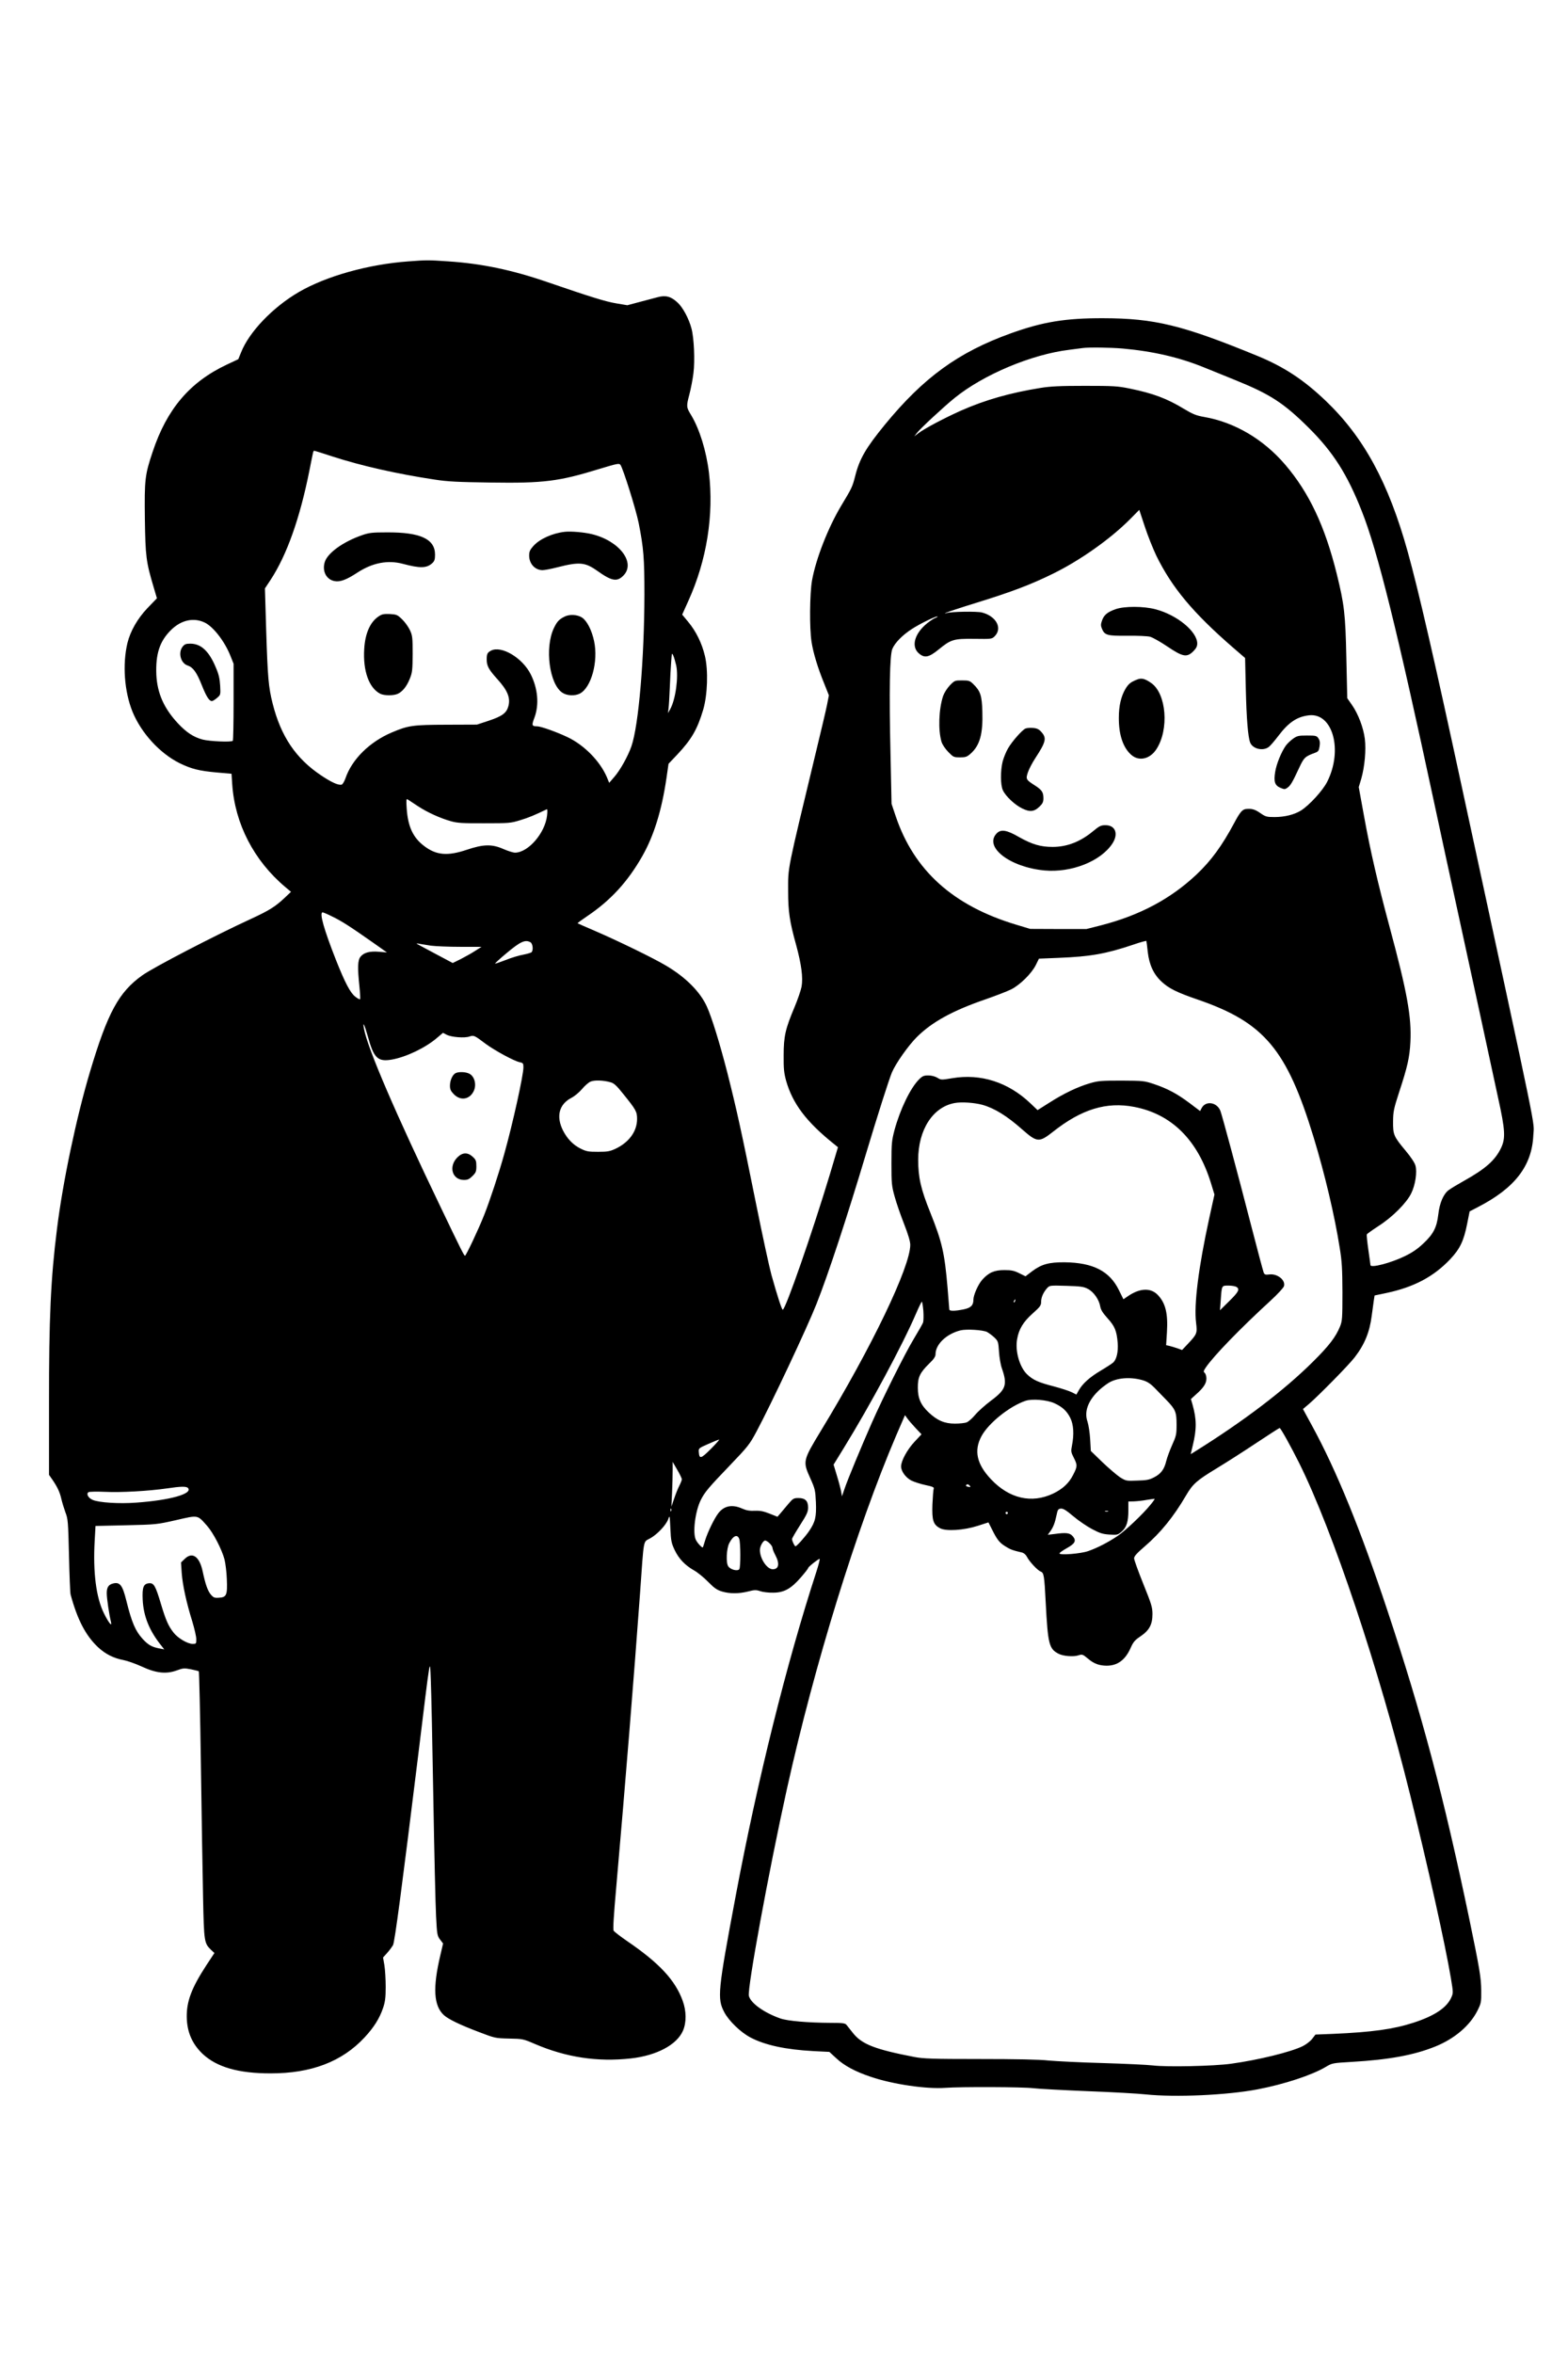 <?xml version="1.0" encoding="UTF-8" standalone="yes"?>
<svg version="1.0" xmlns="http://www.w3.org/2000/svg" width="1024pt" height="1536pt" viewBox="0 0 1366 2048" preserveAspectRatio="xMidYMid meet">
  <g transform="translate(0,2048) scale(0.1,-0.1)" fill="#000000" stroke="none">
    <path d="M3560 18209 c-350 -25 -720 -129 -958 -268 -226 -132 -432 -347 -502
-525 l-24 -59 -100 -47 c-323 -152 -522 -387 -646 -759 -68 -203 -72 -242 -68
-583 5 -328 10 -374 77 -598 l28 -95 -83 -86 c-87 -92 -148 -199 -174 -304
-44 -186 -27 -421 44 -597 76 -186 238 -363 411 -449 103 -50 170 -67 326 -81
l126 -11 6 -91 c23 -344 189 -665 462 -895 l50 -42 -59 -56 c-78 -73 -134
-108 -286 -178 -322 -148 -853 -424 -950 -493 -205 -146 -302 -324 -456 -840
-118 -394 -238 -964 -288 -1372 -54 -427 -70 -781 -69 -1511 l0 -627 30 -43
c45 -66 64 -108 78 -169 7 -30 23 -82 35 -115 22 -56 24 -81 31 -375 4 -173
10 -326 14 -340 59 -219 132 -358 238 -458 65 -61 138 -97 223 -113 32 -6 103
-31 156 -55 126 -59 215 -69 308 -35 54 20 65 21 122 10 35 -7 66 -15 70 -18
3 -3 12 -366 18 -806 6 -440 15 -962 19 -1160 8 -393 10 -401 70 -460 l29 -27
-70 -106 c-129 -198 -173 -314 -171 -452 2 -131 48 -235 140 -322 123 -114
311 -168 588 -168 356 -1 625 102 821 313 81 87 130 165 161 256 18 53 23 89
23 184 0 65 -5 149 -11 187 l-12 69 36 40 c20 22 42 53 51 68 15 30 76 490
221 1668 109 890 100 835 108 640 4 -88 14 -549 22 -1025 8 -476 19 -940 24
-1033 8 -158 10 -169 35 -202 l26 -34 -24 -103 c-67 -283 -58 -438 30 -520 39
-36 142 -86 309 -149 138 -53 142 -53 260 -56 118 -2 123 -3 225 -47 273 -117
545 -158 835 -126 226 25 402 119 455 242 31 72 30 171 -3 261 -65 179 -204
328 -481 517 -60 41 -114 83 -120 92 -7 12 0 127 23 385 78 887 154 1828 206
2543 36 505 26 453 89 489 63 35 140 117 158 169 12 35 13 31 18 -83 5 -108 9
-127 37 -187 36 -76 90 -133 169 -178 31 -17 86 -62 123 -100 54 -55 78 -71
121 -84 69 -20 144 -20 226 0 57 15 71 15 107 3 23 -8 74 -14 112 -13 95 0
156 34 241 132 35 40 64 77 64 82 0 10 88 80 100 80 5 0 -9 -53 -30 -118 -258
-792 -511 -1808 -700 -2812 -158 -839 -163 -899 -100 -1018 40 -76 143 -175
227 -219 126 -67 308 -106 548 -119 l140 -7 61 -56 c67 -63 165 -116 300 -161
191 -65 484 -108 649 -96 136 10 675 8 765 -3 47 -6 261 -17 475 -26 215 -8
442 -21 505 -28 259 -27 710 -7 976 44 231 44 474 124 593 195 57 34 59 34
227 44 325 19 543 59 728 134 169 68 304 184 369 316 30 61 32 71 31 170 -1
115 -14 191 -104 625 -224 1072 -412 1779 -713 2685 -234 705 -444 1220 -657
1610 l-79 145 52 44 c85 73 349 341 399 407 87 113 130 220 148 361 7 48 15
108 18 132 l7 45 105 22 c239 51 410 142 554 294 85 90 118 160 147 306 l22
110 71 37 c323 166 472 359 484 627 6 136 61 -133 -617 3005 -246 1141 -384
1740 -477 2074 -168 604 -383 999 -716 1317 -192 183 -363 295 -594 390 -653
268 -896 327 -1344 328 -327 1 -528 -32 -805 -132 -456 -164 -759 -384 -1097
-796 -165 -202 -220 -296 -258 -447 -24 -94 -29 -104 -120 -255 -116 -193
-222 -465 -256 -654 -20 -115 -23 -414 -4 -535 14 -93 55 -229 112 -367 l39
-98 -16 -82 c-9 -46 -53 -231 -97 -413 -255 -1060 -242 -992 -242 -1210 0
-179 13 -265 70 -470 46 -169 61 -284 47 -362 -6 -32 -34 -113 -62 -180 -79
-187 -94 -253 -94 -418 -1 -117 3 -153 21 -220 57 -201 177 -359 415 -550 l37
-30 -70 -235 c-154 -510 -387 -1180 -411 -1180 -8 0 -45 112 -99 305 -17 61
-78 342 -135 625 -126 625 -167 811 -249 1135 -66 256 -134 477 -178 575 -58
128 -185 256 -357 357 -109 65 -413 213 -621 303 -80 34 -147 64 -148 65 -2 2
36 30 85 63 203 137 350 297 477 519 101 177 170 396 212 682 l18 125 76 80
c125 133 175 220 226 391 38 130 45 342 15 468 -26 110 -77 214 -145 296 l-53
64 54 120 c160 353 223 747 179 1117 -23 189 -82 379 -155 500 -42 69 -43 75
-16 178 14 53 30 137 36 187 14 110 5 308 -17 389 -23 88 -77 187 -123 228
-56 52 -103 64 -172 45 -30 -8 -101 -27 -159 -42 l-105 -28 -95 16 c-93 15
-230 58 -600 185 -307 106 -574 162 -865 181 -173 12 -188 12 -345 0z m6220
-759 c267 -24 498 -78 713 -166 61 -25 184 -74 271 -110 302 -122 420 -199
637 -414 213 -212 335 -403 462 -725 138 -346 309 -1038 631 -2540 58 -269
145 -674 195 -900 49 -225 140 -642 201 -925 61 -283 134 -618 161 -745 62
-280 66 -352 26 -436 -52 -109 -137 -183 -327 -289 -52 -29 -110 -64 -129 -78
-46 -34 -80 -113 -91 -213 -13 -112 -43 -171 -130 -252 -49 -47 -96 -79 -162
-111 -119 -58 -296 -105 -299 -78 0 4 -8 63 -18 132 -10 69 -16 130 -14 135 2
6 49 39 104 75 120 77 242 199 283 283 36 72 53 186 37 242 -6 24 -40 75 -86
130 -104 124 -110 140 -109 255 1 86 6 110 53 255 73 222 91 302 98 436 11
218 -28 434 -181 1001 -103 383 -167 658 -222 961 l-47 258 22 73 c30 105 43
252 31 347 -12 97 -58 218 -112 295 l-41 59 -8 350 c-8 384 -18 465 -83 730
-103 417 -241 710 -450 954 -189 221 -440 369 -705 415 -68 12 -97 23 -174 69
-153 93 -272 137 -478 179 -103 21 -141 23 -389 23 -215 0 -299 -4 -385 -18
-266 -43 -481 -104 -694 -198 -143 -64 -314 -154 -371 -197 l-35 -27 23 30
c30 39 236 230 329 305 251 203 669 379 998 419 50 6 101 13 115 15 54 8 241
5 350 -4z m-6884 -940 c254 -82 559 -151 889 -201 116 -18 201 -22 488 -26
464 -7 596 10 947 118 159 48 174 51 185 36 24 -34 134 -384 159 -507 43 -217
50 -308 50 -620 -1 -560 -50 -1140 -113 -1323 -30 -87 -99 -210 -149 -267
l-45 -52 -20 49 c-59 138 -195 278 -341 348 -94 45 -234 95 -266 95 -47 0 -50
8 -24 76 42 113 30 253 -33 378 -73 144 -256 252 -346 205 -31 -17 -37 -28
-37 -77 0 -55 17 -87 91 -169 91 -100 117 -164 98 -237 -16 -60 -54 -88 -171
-127 l-103 -34 -265 -1 c-294 -1 -332 -6 -476 -67 -194 -82 -349 -235 -405
-401 -10 -28 -25 -52 -33 -54 -30 -6 -88 20 -179 81 -220 147 -350 340 -422
626 -36 142 -43 228 -56 634 l-11 368 51 77 c140 215 253 532 336 947 14 72
28 140 31 153 2 12 7 22 10 22 4 0 76 -22 160 -50z m7178 -865 c136 -277 319
-496 663 -795 l110 -95 6 -265 c6 -262 19 -421 38 -471 22 -56 113 -77 163
-38 14 11 51 54 82 95 89 118 163 168 267 180 207 24 298 -302 160 -577 -38
-77 -157 -207 -231 -253 -57 -35 -141 -56 -229 -56 -68 0 -78 3 -124 35 -48
33 -75 40 -124 35 -32 -3 -53 -28 -102 -120 -108 -202 -203 -331 -329 -450
-225 -212 -493 -355 -829 -442 l-130 -33 -245 0 -245 1 -123 37 c-549 165
-890 472 -1049 945 l-36 107 -9 425 c-13 564 -7 871 16 925 23 53 86 118 169
172 70 46 216 117 224 109 3 -2 -5 -7 -16 -11 -12 -3 -44 -24 -72 -46 -109
-87 -143 -199 -78 -260 51 -47 89 -41 176 30 108 88 130 95 311 93 149 -2 153
-2 177 22 70 70 15 174 -109 207 -43 12 -275 8 -311 -5 -16 -6 -17 -5 -4 3 8
5 132 46 275 90 300 93 464 155 659 251 236 116 499 302 670 474 l80 81 48
-145 c26 -80 72 -194 101 -255z m-8287 -583 c75 -39 171 -164 220 -287 l28
-70 0 -332 c0 -182 -3 -335 -7 -339 -13 -13 -201 -5 -263 11 -78 21 -140 61
-214 140 -123 132 -181 263 -189 425 -7 179 28 289 125 386 90 91 202 115 300
66z m4104 -372 c21 -100 -5 -294 -52 -380 l-20 -35 5 40 c3 22 8 103 11 180 3
77 8 178 12 225 6 81 6 84 19 55 7 -16 18 -55 25 -85z m-2252 -1224 c83 -55
198 -107 292 -133 53 -15 104 -18 289 -17 216 0 229 1 313 27 73 22 125 44
231 95 5 3 6 -20 2 -54 -17 -153 -164 -323 -279 -324 -16 0 -61 14 -100 31
-101 45 -175 43 -321 -6 -167 -56 -265 -48 -371 33 -97 73 -141 169 -152 326
-5 75 -4 87 8 80 8 -5 47 -31 88 -58z m-743 -963 c79 -38 151 -84 352 -225
l123 -87 -69 6 c-81 7 -133 -7 -162 -44 -24 -31 -26 -92 -9 -256 6 -59 9 -110
6 -113 -3 -4 -22 6 -42 22 -43 33 -89 120 -168 319 -106 269 -147 415 -116
415 5 0 44 -16 85 -37z m7103 -308 c13 -112 51 -194 120 -258 63 -59 133 -94
317 -157 578 -199 774 -433 1008 -1199 98 -322 183 -682 227 -961 20 -121 23
-185 24 -390 0 -226 -2 -249 -21 -296 -37 -91 -95 -167 -233 -304 -254 -253
-604 -519 -1042 -792 l-26 -16 18 75 c35 145 34 228 -2 357 l-14 48 44 40 c66
58 91 96 91 139 0 20 -7 42 -15 49 -12 10 -11 16 9 46 68 101 303 343 564 582
62 57 115 114 118 128 14 53 -59 110 -128 101 -33 -4 -41 -2 -49 16 -5 12 -57
207 -115 432 -112 435 -246 933 -262 976 -30 77 -129 92 -164 24 l-13 -25 -94
71 c-107 80 -191 125 -311 165 -81 27 -93 28 -280 29 -175 0 -203 -2 -275 -23
-106 -31 -228 -89 -353 -169 l-103 -65 -62 59 c-193 184 -433 261 -681 219
-96 -16 -98 -16 -130 4 -21 12 -51 20 -79 20 -39 0 -51 -5 -81 -35 -75 -75
-164 -259 -214 -443 -23 -89 -26 -113 -26 -287 0 -176 2 -197 28 -290 15 -55
52 -162 82 -238 36 -92 54 -153 54 -182 0 -192 -336 -892 -776 -1615 -161
-266 -162 -269 -94 -420 40 -89 43 -102 48 -207 5 -126 -5 -171 -59 -250 -33
-49 -108 -133 -119 -133 -8 0 -30 46 -30 63 0 7 32 61 70 121 59 92 70 117 70
153 0 58 -25 83 -84 83 -42 0 -48 -4 -88 -51 -24 -29 -55 -65 -69 -82 l-26
-30 -68 27 c-53 21 -82 27 -129 25 -45 -2 -74 3 -110 19 -87 39 -158 25 -208
-40 -36 -47 -92 -163 -114 -233 -10 -33 -19 -62 -21 -64 -5 -8 -45 34 -60 63
-31 59 -7 250 42 349 36 71 69 109 256 304 156 163 169 179 231 295 129 242
438 898 521 1108 104 263 263 746 432 1310 103 343 200 646 225 706 34 80 143
234 216 307 132 132 312 231 600 330 89 31 190 70 224 87 77 39 178 139 214
212 l27 55 172 7 c277 11 412 35 647 114 63 22 116 36 117 33 1 -3 7 -46 12
-96z m-5378 85 c19 -11 27 -64 11 -86 -4 -5 -36 -15 -72 -22 -36 -6 -106 -27
-155 -47 -49 -19 -90 -33 -92 -31 -2 2 40 41 94 86 126 106 167 125 214 100z
m-866 -30 c39 -5 153 -10 255 -10 l185 0 -55 -35 c-30 -20 -87 -51 -125 -71
l-71 -35 -154 82 c-85 45 -157 84 -160 86 -3 3 9 3 25 -1 17 -3 62 -10 100
-16z m-551 -788 c52 -191 86 -225 209 -204 124 22 293 102 394 189 l52 44 33
-17 c41 -21 156 -30 198 -15 38 13 43 10 140 -63 80 -59 247 -150 298 -161 29
-6 32 -10 32 -45 0 -68 -93 -489 -166 -750 -46 -167 -127 -412 -176 -535 -47
-120 -158 -355 -167 -355 -8 0 -34 51 -213 425 -388 807 -636 1381 -667 1551
-14 74 5 36 33 -64z m2117 -402 c28 -8 52 -30 106 -98 114 -141 123 -157 123
-221 0 -108 -70 -204 -189 -260 -48 -22 -69 -26 -151 -26 -84 0 -102 3 -152
28 -65 32 -116 85 -153 157 -62 123 -35 229 73 285 26 13 67 47 91 75 24 29
58 59 75 66 33 15 112 13 177 -6z m3238 -196 c106 -30 214 -97 346 -214 130
-114 147 -116 269 -20 248 196 465 263 708 216 325 -63 551 -287 667 -662 l31
-101 -46 -209 c-93 -426 -134 -751 -114 -908 11 -91 9 -98 -73 -185 l-49 -52
-41 15 c-23 8 -55 17 -70 21 l-28 6 7 112 c10 165 -12 254 -79 325 -61 64
-154 61 -256 -7 l-44 -30 -39 79 c-81 166 -225 240 -473 243 -137 1 -201 -17
-282 -77 l-59 -45 -55 27 c-44 22 -68 27 -129 27 -88 0 -136 -21 -192 -83 -36
-40 -78 -134 -78 -175 0 -49 -22 -71 -85 -84 -79 -16 -125 -16 -125 0 0 6 -7
91 -15 187 -26 305 -48 400 -150 655 -83 205 -106 307 -106 461 0 261 128 460
319 494 60 11 172 3 241 -16z m919 -1603 c50 -26 97 -93 107 -153 5 -29 22
-56 64 -103 63 -69 79 -109 88 -213 6 -77 -9 -143 -38 -171 -11 -10 -60 -42
-109 -71 -96 -57 -159 -113 -192 -172 l-21 -37 -39 20 c-22 11 -92 34 -156 51
-136 35 -183 56 -235 106 -65 63 -105 203 -86 306 15 87 53 150 136 224 65 58
73 69 73 101 0 40 20 83 53 120 22 23 25 23 167 19 125 -4 151 -7 188 -27z
m1296 16 c28 -20 15 -44 -70 -127 l-76 -75 7 90 c9 129 7 125 69 125 29 0 60
-6 70 -13z m-1931 -122 c-3 -9 -8 -14 -10 -11 -3 3 -2 9 2 15 9 16 15 13 8 -4z
m-799 -84 c3 -44 2 -90 -3 -104 -6 -14 -42 -78 -82 -144 -75 -124 -267 -508
-364 -728 -90 -204 -210 -493 -236 -570 l-24 -70 -8 45 c-5 25 -21 87 -37 138
l-28 93 88 143 c231 375 513 899 631 1174 24 56 47 102 50 102 3 0 9 -36 13
-79z m555 -185 c16 -9 45 -30 64 -48 33 -32 34 -37 40 -123 3 -49 14 -115 25
-145 50 -144 36 -185 -96 -283 -48 -36 -109 -90 -136 -122 -26 -31 -60 -61
-75 -66 -14 -6 -60 -11 -102 -11 -91 0 -153 27 -228 97 -69 65 -95 123 -95
215 -1 92 18 131 98 210 41 39 56 62 56 82 0 86 94 177 217 208 53 13 196 4
232 -14z m1365 -423 c32 -10 63 -31 93 -62 25 -25 71 -73 103 -106 81 -83 90
-106 90 -216 0 -85 -3 -98 -39 -178 -21 -47 -44 -110 -51 -139 -17 -71 -46
-111 -105 -141 -41 -22 -66 -27 -147 -29 -97 -4 -99 -3 -151 29 -28 19 -97 78
-153 131 l-101 98 -6 103 c-3 56 -14 124 -23 152 -32 91 8 192 113 285 27 23
65 51 85 61 77 39 191 44 292 12z m-779 -197 c70 -32 109 -68 139 -128 29 -58
34 -143 15 -240 -10 -51 -9 -58 15 -106 33 -65 33 -76 -5 -150 -36 -72 -91
-123 -174 -163 -188 -89 -383 -44 -542 125 -124 131 -150 249 -83 374 61 114
245 262 385 309 58 19 186 8 250 -21z m-1209 -216 l52 -55 -60 -64 c-64 -68
-118 -167 -118 -216 0 -43 42 -99 92 -124 24 -11 78 -29 121 -38 63 -13 77
-20 71 -32 -3 -9 -8 -70 -11 -136 -5 -139 7 -177 67 -208 53 -28 206 -18 328
21 l93 30 31 -61 c44 -89 65 -116 117 -148 42 -27 65 -35 143 -53 17 -4 34
-18 44 -37 21 -42 93 -119 120 -129 28 -11 32 -33 44 -270 19 -363 29 -403
112 -446 40 -21 130 -28 172 -14 35 11 38 10 86 -30 51 -43 96 -59 160 -60 95
0 163 49 210 155 23 52 37 68 86 101 76 51 104 103 104 193 0 59 -8 86 -80
264 -44 109 -80 209 -80 222 0 18 24 45 94 105 137 118 250 257 357 440 61
104 93 132 269 239 84 51 241 151 347 222 107 71 197 129 201 129 9 0 100
-165 170 -305 295 -594 695 -1791 967 -2890 156 -628 306 -1305 355 -1597 21
-127 21 -128 2 -170 -40 -87 -146 -158 -329 -217 -173 -56 -357 -82 -701 -97
l-152 -6 -30 -39 c-17 -21 -54 -49 -83 -63 -106 -51 -383 -119 -622 -152 -152
-21 -558 -30 -680 -15 -49 6 -247 15 -440 21 -192 5 -404 16 -470 22 -78 9
-286 13 -600 13 -413 0 -493 3 -570 18 -338 65 -456 110 -533 207 -24 30 -50
63 -58 73 -12 14 -32 17 -141 17 -193 1 -370 16 -434 38 -142 50 -259 133
-275 197 -15 62 173 1086 331 1800 241 1087 609 2276 952 3079 l77 178 20 -28
c11 -16 44 -54 72 -84z m-1783 -182 c-87 -87 -100 -90 -105 -29 -3 34 -2 35
82 72 47 21 89 38 95 38 5 1 -27 -36 -72 -81z m-253 -265 c0 -7 -10 -33 -22
-56 -12 -23 -32 -73 -45 -112 l-24 -70 6 124 c3 68 5 156 5 195 l0 71 40 -69
c22 -37 40 -75 40 -83z m2509 -57 c9 -11 6 -12 -14 -8 -14 2 -22 8 -19 13 8
13 20 11 33 -5z m-6811 -19 c42 -50 -156 -106 -452 -127 -147 -11 -324 0 -379
24 -38 16 -58 53 -36 67 8 5 73 6 144 3 135 -7 383 7 540 30 120 18 170 19
183 3z m8386 -144 c-66 -82 -219 -227 -290 -275 -83 -55 -172 -101 -251 -129
-65 -24 -253 -39 -253 -21 0 6 28 25 61 44 75 41 88 66 55 105 -26 30 -57 34
-159 20 l-59 -7 21 29 c27 37 41 74 55 141 10 49 14 55 37 58 21 2 46 -13 110
-67 46 -39 120 -89 164 -112 66 -35 91 -43 150 -47 69 -4 73 -3 107 26 43 38
58 86 58 186 l0 76 48 1 c26 1 76 6 112 13 36 6 67 10 69 9 2 -1 -13 -24 -35
-50z m-4177 -55 c-3 -8 -6 -5 -6 6 -1 11 2 17 5 13 3 -3 4 -12 1 -19z m3806
-5 c-7 -2 -19 -2 -25 0 -7 3 -2 5 12 5 14 0 19 -2 13 -5z m-873 -13 c0 -5 -4
-10 -10 -10 -5 0 -10 5 -10 10 0 6 5 10 10 10 6 0 10 -4 10 -10z m-6975 -113
c53 -60 128 -205 151 -292 8 -33 18 -109 20 -170 6 -139 -2 -159 -67 -163 -41
-3 -49 1 -72 27 -28 34 -47 88 -72 205 -28 129 -91 171 -157 105 l-31 -30 6
-92 c8 -106 41 -258 92 -421 19 -63 35 -132 35 -155 0 -40 -1 -41 -32 -41 -44
0 -128 50 -165 97 -46 58 -68 108 -111 251 -48 161 -62 184 -105 180 -47 -5
-59 -35 -54 -143 7 -144 58 -271 163 -401 l25 -32 -46 9 c-62 12 -94 30 -142
82 -63 69 -95 142 -143 336 -33 133 -56 162 -115 147 -40 -10 -55 -34 -55 -85
0 -44 21 -187 37 -251 11 -45 -20 -7 -60 73 -70 139 -98 362 -82 638 l7 126
266 6 c264 6 269 7 437 45 196 45 183 47 270 -51z m4635 -113 c12 -31 13 -244
1 -263 -14 -21 -78 -5 -97 25 -21 31 -15 154 9 201 34 66 71 81 87 37z m265
-39 c14 -13 25 -31 25 -40 0 -9 11 -37 25 -63 39 -74 30 -122 -23 -122 -50 0
-112 92 -112 168 0 32 28 82 46 82 8 0 26 -11 39 -25z"/>
    <path d="M4920 15854 c-107 -12 -218 -62 -273 -123 -30 -34 -37 -49 -37 -84 0
-71 50 -126 116 -127 17 0 76 11 130 25 192 49 241 44 346 -30 126 -90 173
-99 228 -43 112 112 -34 304 -275 362 -66 16 -181 26 -235 20z"/>
    <path d="M3155 15825 c-167 -58 -302 -156 -326 -235 -24 -79 14 -152 85 -165
48 -10 104 11 200 74 132 86 265 111 396 76 150 -40 208 -39 257 7 18 17 23
32 23 73 0 137 -128 196 -422 194 -124 0 -152 -3 -213 -24z"/>
    <path d="M3304 15121 c-77 -47 -123 -149 -131 -287 -12 -190 41 -339 139 -390
35 -18 121 -18 157 1 41 21 76 66 102 132 21 52 23 75 24 213 0 141 -2 160
-23 206 -13 28 -43 71 -68 95 -41 40 -48 43 -106 47 -50 2 -70 -1 -94 -17z"/>
    <path d="M4915 15114 c-46 -24 -63 -43 -90 -99 -81 -171 -39 -488 74 -562 40
-27 108 -30 152 -8 100 52 162 278 125 455 -20 96 -62 178 -105 207 -41 27
-111 31 -156 7z"/>
    <path d="M9721 15181 c-72 -25 -103 -50 -120 -98 -12 -33 -12 -46 -2 -71 24
-59 46 -65 223 -63 88 1 177 -3 198 -9 22 -6 89 -44 150 -85 135 -91 170 -97
226 -41 25 25 34 43 34 67 0 105 -178 251 -366 299 -103 27 -267 27 -343 1z"/>
    <path d="M9905 14567 c-56 -22 -74 -37 -101 -82 -38 -65 -57 -148 -57 -250 -1
-148 37 -261 108 -323 66 -59 162 -38 218 47 114 172 89 487 -45 579 -55 38
-84 45 -123 29z"/>
    <path d="M8274 14516 c-24 -26 -48 -64 -58 -92 -38 -116 -44 -296 -14 -398 7
-24 32 -61 58 -88 45 -46 48 -48 103 -48 51 0 61 4 95 34 79 72 106 171 100
366 -4 139 -17 177 -79 238 -30 29 -38 32 -98 32 -63 0 -65 -1 -107 -44z"/>
    <path d="M8934 14141 c-30 -13 -118 -113 -153 -174 -17 -29 -37 -80 -46 -112
-20 -80 -20 -207 2 -252 24 -52 104 -127 168 -158 67 -33 105 -29 152 17 26
25 33 40 33 71 0 53 -13 73 -74 112 -78 50 -81 55 -61 115 9 27 38 83 65 124
92 141 100 174 52 227 -21 24 -38 32 -72 35 -25 2 -54 0 -66 -5z"/>
    <path d="M11263 14051 c-22 -16 -50 -43 -62 -60 -38 -54 -81 -158 -92 -228
-14 -86 -3 -118 47 -139 34 -14 39 -14 62 3 26 20 41 45 101 174 41 88 51 97
138 129 28 10 33 18 39 56 5 33 2 51 -10 69 -15 23 -22 25 -100 25 -76 0 -86
-3 -123 -29z"/>
    <path d="M9525 13249 c-111 -93 -228 -139 -355 -139 -105 0 -179 22 -291 85
-110 64 -160 71 -197 32 -112 -119 117 -294 418 -322 233 -21 488 79 590 233
57 86 27 163 -62 161 -37 0 -52 -8 -103 -50z"/>
    <path d="M1591 14854 c-41 -53 -17 -144 43 -164 48 -16 79 -58 125 -174 39
-98 64 -136 87 -136 7 0 27 12 44 27 32 27 32 27 28 107 -4 62 -12 99 -38 159
-59 142 -129 207 -222 207 -39 0 -50 -5 -67 -26z"/>
    <path d="M3967 11139 c-26 -15 -47 -63 -47 -108 0 -33 7 -47 35 -76 57 -57
134 -45 170 25 29 55 11 131 -36 155 -32 17 -96 19 -122 4z"/>
    <path d="M3985 10407 c-80 -80 -46 -197 57 -197 32 0 47 7 74 34 30 30 34 40
34 86 0 45 -4 56 -31 81 -44 41 -90 40 -134 -4z"/>
  </g>
</svg>